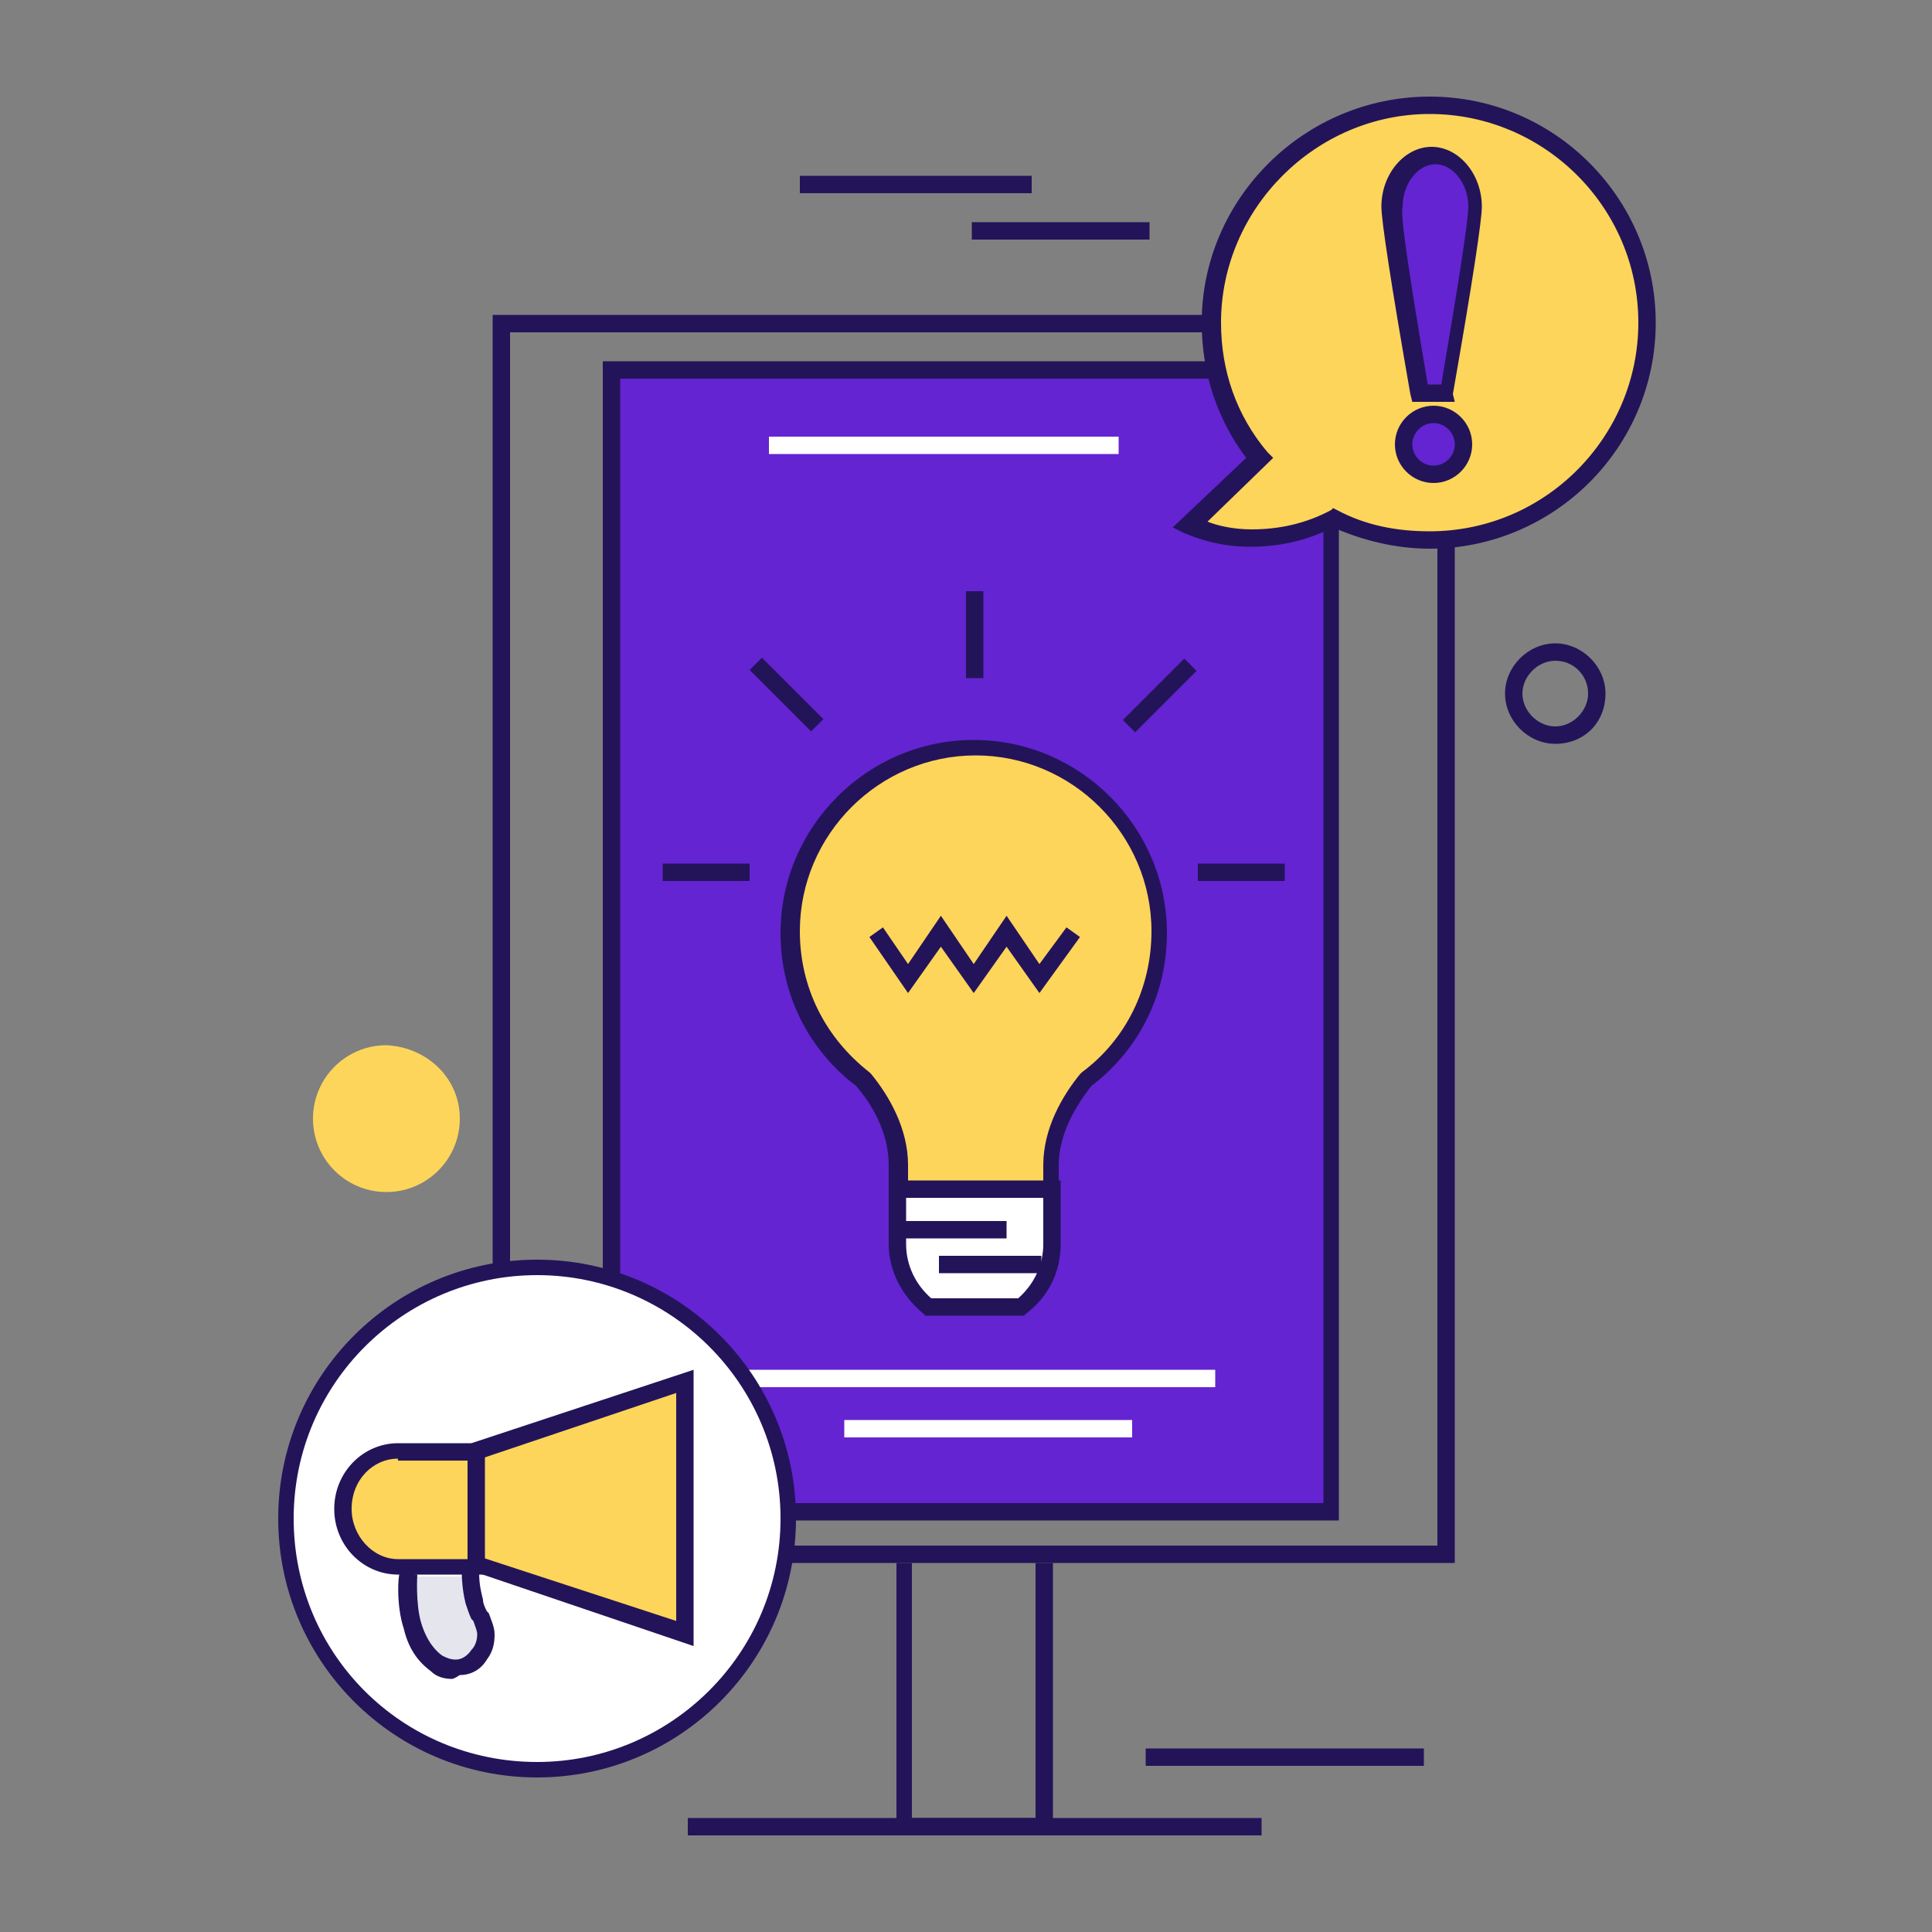 <?xml version="1.0" encoding="UTF-8"?>
<!-- Generator: Adobe Illustrator 28.1.0, SVG Export Plug-In . SVG Version: 6.00 Build 0)  -->
<svg xmlns="http://www.w3.org/2000/svg" xmlns:xlink="http://www.w3.org/1999/xlink" version="1.1" id="Layer_1" x="0px" y="0px" viewBox="0 0 100 100" style="enable-background:new 0 0 100 100;" xml:space="preserve">
<rect x="0" y="0" width="100" height="100" fill="#808080" stroke="none"/>
<style type="text/css">
	.st0{fill:#231459;}
	.st1{fill:#6424D2;}
	.st2{fill:#FDD55A;}
	.st3{fill:#FFFFFF;}
	.st4{fill:#E4E5ED;}
</style>
<g>
	<g>
		<g>
			<path class="st0" d="M75.3,80.9H25.5V16.3h49.8V80.9z M26.4,80h48V17.2h-48V80z"></path>
		</g>
	</g>
	<g>
		<g>
			<polygon class="st0" points="54.5,95 46.4,95 46.4,80.9 47.2,80.9 47.2,94.1 53.6,94.1 53.6,80.9 54.5,80.9    "></polygon>
		</g>
	</g>
	<g>
		<g>
			<rect x="35.6" y="94.1" class="st0" width="29.7" height="0.9"></rect>
		</g>
	</g>
	<g>
		<rect x="31.6" y="19.2" class="st1" width="37.2" height="59.1"></rect>
	</g>
	<g>
		<path class="st0" d="M69.3,78.7H31.2v-60h38.1V78.7z M32.1,77.8h36.4V19.6H32.1V77.8z"></path>
	</g>
	<g>
		<path class="st2" d="M74,5.4c-6.2,0-11.3,5-11.3,11.3c0,2.7,0.9,5.1,2.5,7l-3.6,3.5c0,0,3.3,1.7,7.5-0.4c1.5,0.7,3.2,1.2,5,1.2    c6.2,0,11.3-5,11.3-11.3C85.2,10.5,80.2,5.4,74,5.4z"></path>
	</g>
	<g>
		<g>
			<path class="st0" d="M74,28.4c-1.7,0-3.4-0.4-5-1.1c-1.4,0.7-2.8,1-4.3,1c-2,0-3.3-0.7-3.4-0.7l-0.6-0.3l3.8-3.6     c-1.5-2-2.3-4.4-2.3-7C62.2,10.3,67.5,5,74,5c6.5,0,11.7,5.3,11.7,11.7C85.7,23.2,80.4,28.4,74,28.4z M69,26.3l0.2,0.1     c1.5,0.8,3.1,1.1,4.8,1.1c6,0,10.8-4.9,10.8-10.8c0-6-4.9-10.8-10.8-10.8s-10.8,4.9-10.8,10.8c0,2.5,0.8,4.8,2.4,6.7l0.3,0.3     l-3.4,3.3c0.5,0.2,1.3,0.4,2.3,0.4c1.4,0,2.8-0.3,4.1-1L69,26.3z"></path>
		</g>
	</g>
	<g>
		<g>
			<path class="st2" d="M60,48.2c0-5.3-4.3-9.6-9.6-9.6c-5.3,0-9.6,4.3-9.6,9.6c0,3.1,1.5,5.9,3.8,7.6c0.8,1,1.8,2.6,1.8,4.4     c0,3.2,0,1.5,0,1.5h8c0,0,0,1.8,0-1.5c0-1.8,1-3.4,1.8-4.4C58.5,54.1,60,51.3,60,48.2z"></path>
		</g>
		<g>
			<path class="st0" d="M54.9,62.2H46v-1.9c0-1.7-0.9-3.2-1.7-4.1c-2.5-1.9-3.9-4.8-3.9-7.9c0-5.5,4.5-10,10-10s10,4.5,10,10     c0,3.1-1.4,6-3.9,7.9c-0.8,1-1.7,2.5-1.7,4.1V62.2z M46.9,61.3H54v-1c0-1.9,1-3.6,1.9-4.7l0.1-0.1c2.3-1.7,3.6-4.4,3.6-7.3     c0-5-4.1-9.1-9.1-9.1c-5,0-9.1,4.1-9.1,9.1c0,2.9,1.3,5.5,3.6,7.3l0.1,0.1c0.9,1.1,1.9,2.8,1.9,4.7V61.3z"></path>
		</g>
		<g>
			<polygon class="st0" points="47,51.4 45,48.5 45.7,48 47,49.9 48.7,47.4 50.4,49.9 52.1,47.4 53.8,49.9 55.2,48 55.9,48.5      53.8,51.4 52.1,49 50.4,51.4 48.7,49    "></polygon>
		</g>
		<g>
			<rect x="50" y="30.6" class="st0" width="0.9" height="4.5"></rect>
		</g>
		<g>
			<g>
				<rect x="34.3" y="44.7" class="st0" width="4.5" height="0.9"></rect>
			</g>
			<g>
				<rect x="62" y="44.7" class="st0" width="4.5" height="0.9"></rect>
			</g>
		</g>
		<g>
			
				<rect x="40.3" y="33.7" transform="matrix(0.707 -0.707 0.707 0.707 -13.517 39.343)" class="st0" width="0.9" height="4.5"></rect>
		</g>
		<g>
			
				<rect x="57.8" y="35.5" transform="matrix(0.707 -0.707 0.707 0.707 -7.845 53.036)" class="st0" width="4.5" height="0.9"></rect>
		</g>
		<g>
			<path class="st3" d="M48,67.7h4.8c1-0.7,1.6-1.9,1.6-3.2v-2.8h-8v2.8C46.4,65.8,47.1,66.9,48,67.7z"></path>
		</g>
		<g>
			<path class="st0" d="M53,68.1h-5.1L47.8,68c-1.1-0.9-1.8-2.2-1.8-3.6v-3.3h8.9v3.3c0,1.4-0.6,2.7-1.8,3.6L53,68.1z M48.2,67.2     h4.5c0.8-0.7,1.3-1.7,1.3-2.8v-2.4h-7.1v2.4C46.9,65.5,47.4,66.5,48.2,67.2z"></path>
		</g>
		<g>
			<rect x="46.6" y="63.2" class="st0" width="5.5" height="0.9"></rect>
		</g>
		<g>
			<rect x="48.6" y="65" class="st0" width="5.3" height="0.9"></rect>
		</g>
	</g>
	<g>
		<rect x="38.7" y="70.9" class="st3" width="24.2" height="0.9"></rect>
	</g>
	<g>
		<rect x="43.7" y="73.5" class="st3" width="14.9" height="0.9"></rect>
	</g>
	<g>
		<rect x="39.8" y="22.6" class="st3" width="18.1" height="0.9"></rect>
	</g>
	<g>
		<g>
			<path class="st1" d="M74.9,20.3c0.6-3.7,1.4-8.7,1.4-9.6c0-1.4-1-2.6-2.2-2.6c-1.2,0-2.2,1.2-2.2,2.6c0,0.9,0.8,5.9,1.4,9.6H74.9     z"></path>
		</g>
		<g>
			<path class="st1" d="M75.8,23c0,0.8-0.7,1.5-1.5,1.5c-0.8,0-1.5-0.7-1.5-1.5c0-0.8,0.7-1.5,1.5-1.5C75.1,21.5,75.8,22.2,75.8,23z     "></path>
		</g>
	</g>
	<g>
		<g>
			<g>
				<path class="st0" d="M75.3,20.8h-2.2l-0.1-0.4c-1-5.7-1.5-9-1.5-9.7c0-1.7,1.2-3.1,2.6-3.1c1.4,0,2.6,1.4,2.6,3.1      c0,0.7-0.5,4-1.5,9.7L75.3,20.8z M73.9,19.9h0.7c0.9-5.3,1.4-8.5,1.4-9.2c0-1.2-0.8-2.2-1.7-2.2c-0.9,0-1.7,1-1.7,2.2      C72.5,11.1,72.7,12.8,73.9,19.9z"></path>
			</g>
			<g>
				<path class="st0" d="M74.2,25c-1.1,0-2-0.9-2-2c0-1.1,0.9-2,2-2c1.1,0,2,0.9,2,2C76.2,24.1,75.3,25,74.2,25z M74.2,21.9      c-0.6,0-1.1,0.5-1.1,1.1c0,0.6,0.5,1.1,1.1,1.1c0.6,0,1.1-0.5,1.1-1.1C75.3,22.4,74.8,21.9,74.2,21.9z"></path>
			</g>
		</g>
	</g>
	<g>
		<path class="st3" d="M40.8,78.6c0,7.2-5.8,13-13,13s-13-5.8-13-13c0-7.2,5.8-13,13-13S40.8,71.4,40.8,78.6z"></path>
	</g>
	<g>
		<path class="st0" d="M27.8,92c-7.4,0-13.4-6-13.4-13.4c0-7.4,6-13.4,13.4-13.4c7.4,0,13.4,6,13.4,13.4C41.2,86,35.2,92,27.8,92z     M27.8,66c-6.9,0-12.6,5.6-12.6,12.6s5.6,12.6,12.6,12.6c6.9,0,12.6-5.6,12.6-12.6S34.7,66,27.8,66z"></path>
	</g>
	<g>
		<g>
			<path class="st2" d="M24.7,81h-4c-1.6,0-2.9-1.3-2.9-3l0,0c0-1.7,1.3-3,2.9-3h4V81z"></path>
		</g>
		<g>
			<polygon class="st2" points="24.5,75.2 35.5,71.5 35.5,84.6 24.5,80.9    "></polygon>
		</g>
		<g>
			<path class="st4" d="M21,81.6c0,0-0.1,1.5,0.2,2.7c0.4,1.2,0.9,1.7,1.3,2c0.6,0.5,1.6,0.3,2.1-0.4c0.2-0.3,0.4-0.7,0.3-1.1     c0-0.3-0.1-0.6-0.3-0.9c-0.1-0.3-0.3-0.5-0.3-0.8c-0.1-0.4-0.2-0.9-0.2-1.5L21,81.6z"></path>
		</g>
	</g>
	<g>
		<g>
			<path class="st0" d="M25.1,81.5h-4.5c-1.8,0-3.3-1.5-3.3-3.4c0-1.9,1.5-3.4,3.3-3.4h4.5V81.5z M20.6,75.5c-1.3,0-2.4,1.1-2.4,2.6     c0,1.4,1.1,2.6,2.4,2.6h3.6v-5.1H20.6z"></path>
		</g>
		<g>
			<polygon class="st0" points="35.9,85.2 24.4,81.3 24.6,80.5 35,83.9 35,72.1 24.6,75.6 24.4,74.7 35.9,70.9    "></polygon>
		</g>
		<g>
			<path class="st0" d="M23.4,86.9c-0.4,0-0.8-0.1-1.1-0.4c-0.4-0.3-1.1-0.9-1.4-2.2c-0.4-1.2-0.3-2.8-0.2-2.9l0.9,0.1     c0,0-0.1,1.5,0.2,2.5c0.3,1,0.8,1.5,1.1,1.7c0.2,0.1,0.4,0.2,0.7,0.2c0.3,0,0.6-0.2,0.8-0.5c0.2-0.2,0.3-0.5,0.3-0.8     c0-0.2-0.1-0.4-0.2-0.7l-0.1-0.1c-0.1-0.2-0.2-0.5-0.3-0.8c-0.1-0.4-0.2-1-0.2-1.7l0.9,0.1c0,0.6,0.1,1,0.2,1.4     c0,0.2,0.1,0.4,0.2,0.6l0.1,0.1c0.1,0.3,0.3,0.7,0.3,1.1c0,0.5-0.1,0.9-0.4,1.3c-0.3,0.5-0.8,0.8-1.4,0.8     C23.5,86.9,23.4,86.9,23.4,86.9z"></path>
		</g>
	</g>
	<g>
		<rect x="59.3" y="90.5" class="st0" width="14.4" height="0.9"></rect>
	</g>
	<g>
		<g>
			<path class="st0" d="M80.5,38.5c-1.4,0-2.6-1.2-2.6-2.6c0-1.4,1.2-2.6,2.6-2.6c1.4,0,2.6,1.2,2.6,2.6     C83.1,37.4,82,38.5,80.5,38.5z M80.5,34.2c-0.9,0-1.7,0.8-1.7,1.7c0,0.9,0.8,1.7,1.7,1.7c0.9,0,1.7-0.8,1.7-1.7     C82.2,35,81.5,34.2,80.5,34.2z"></path>
		</g>
	</g>
	<g>
		<g>
			<path class="st2" d="M23.8,57.9c0,2.1-1.7,3.8-3.8,3.8c-2.1,0-3.8-1.7-3.8-3.8c0-2.1,1.7-3.8,3.8-3.8     C22.1,54.2,23.8,55.8,23.8,57.9z"></path>
		</g>
	</g>
	<g>
		<g>
			<rect x="50.3" y="11.5" class="st0" width="9.2" height="0.9"></rect>
		</g>
	</g>
	<g>
		<g>
			<rect x="41.4" y="9.1" class="st0" width="12" height="0.9"></rect>
		</g>
	</g>
</g>
</svg>

